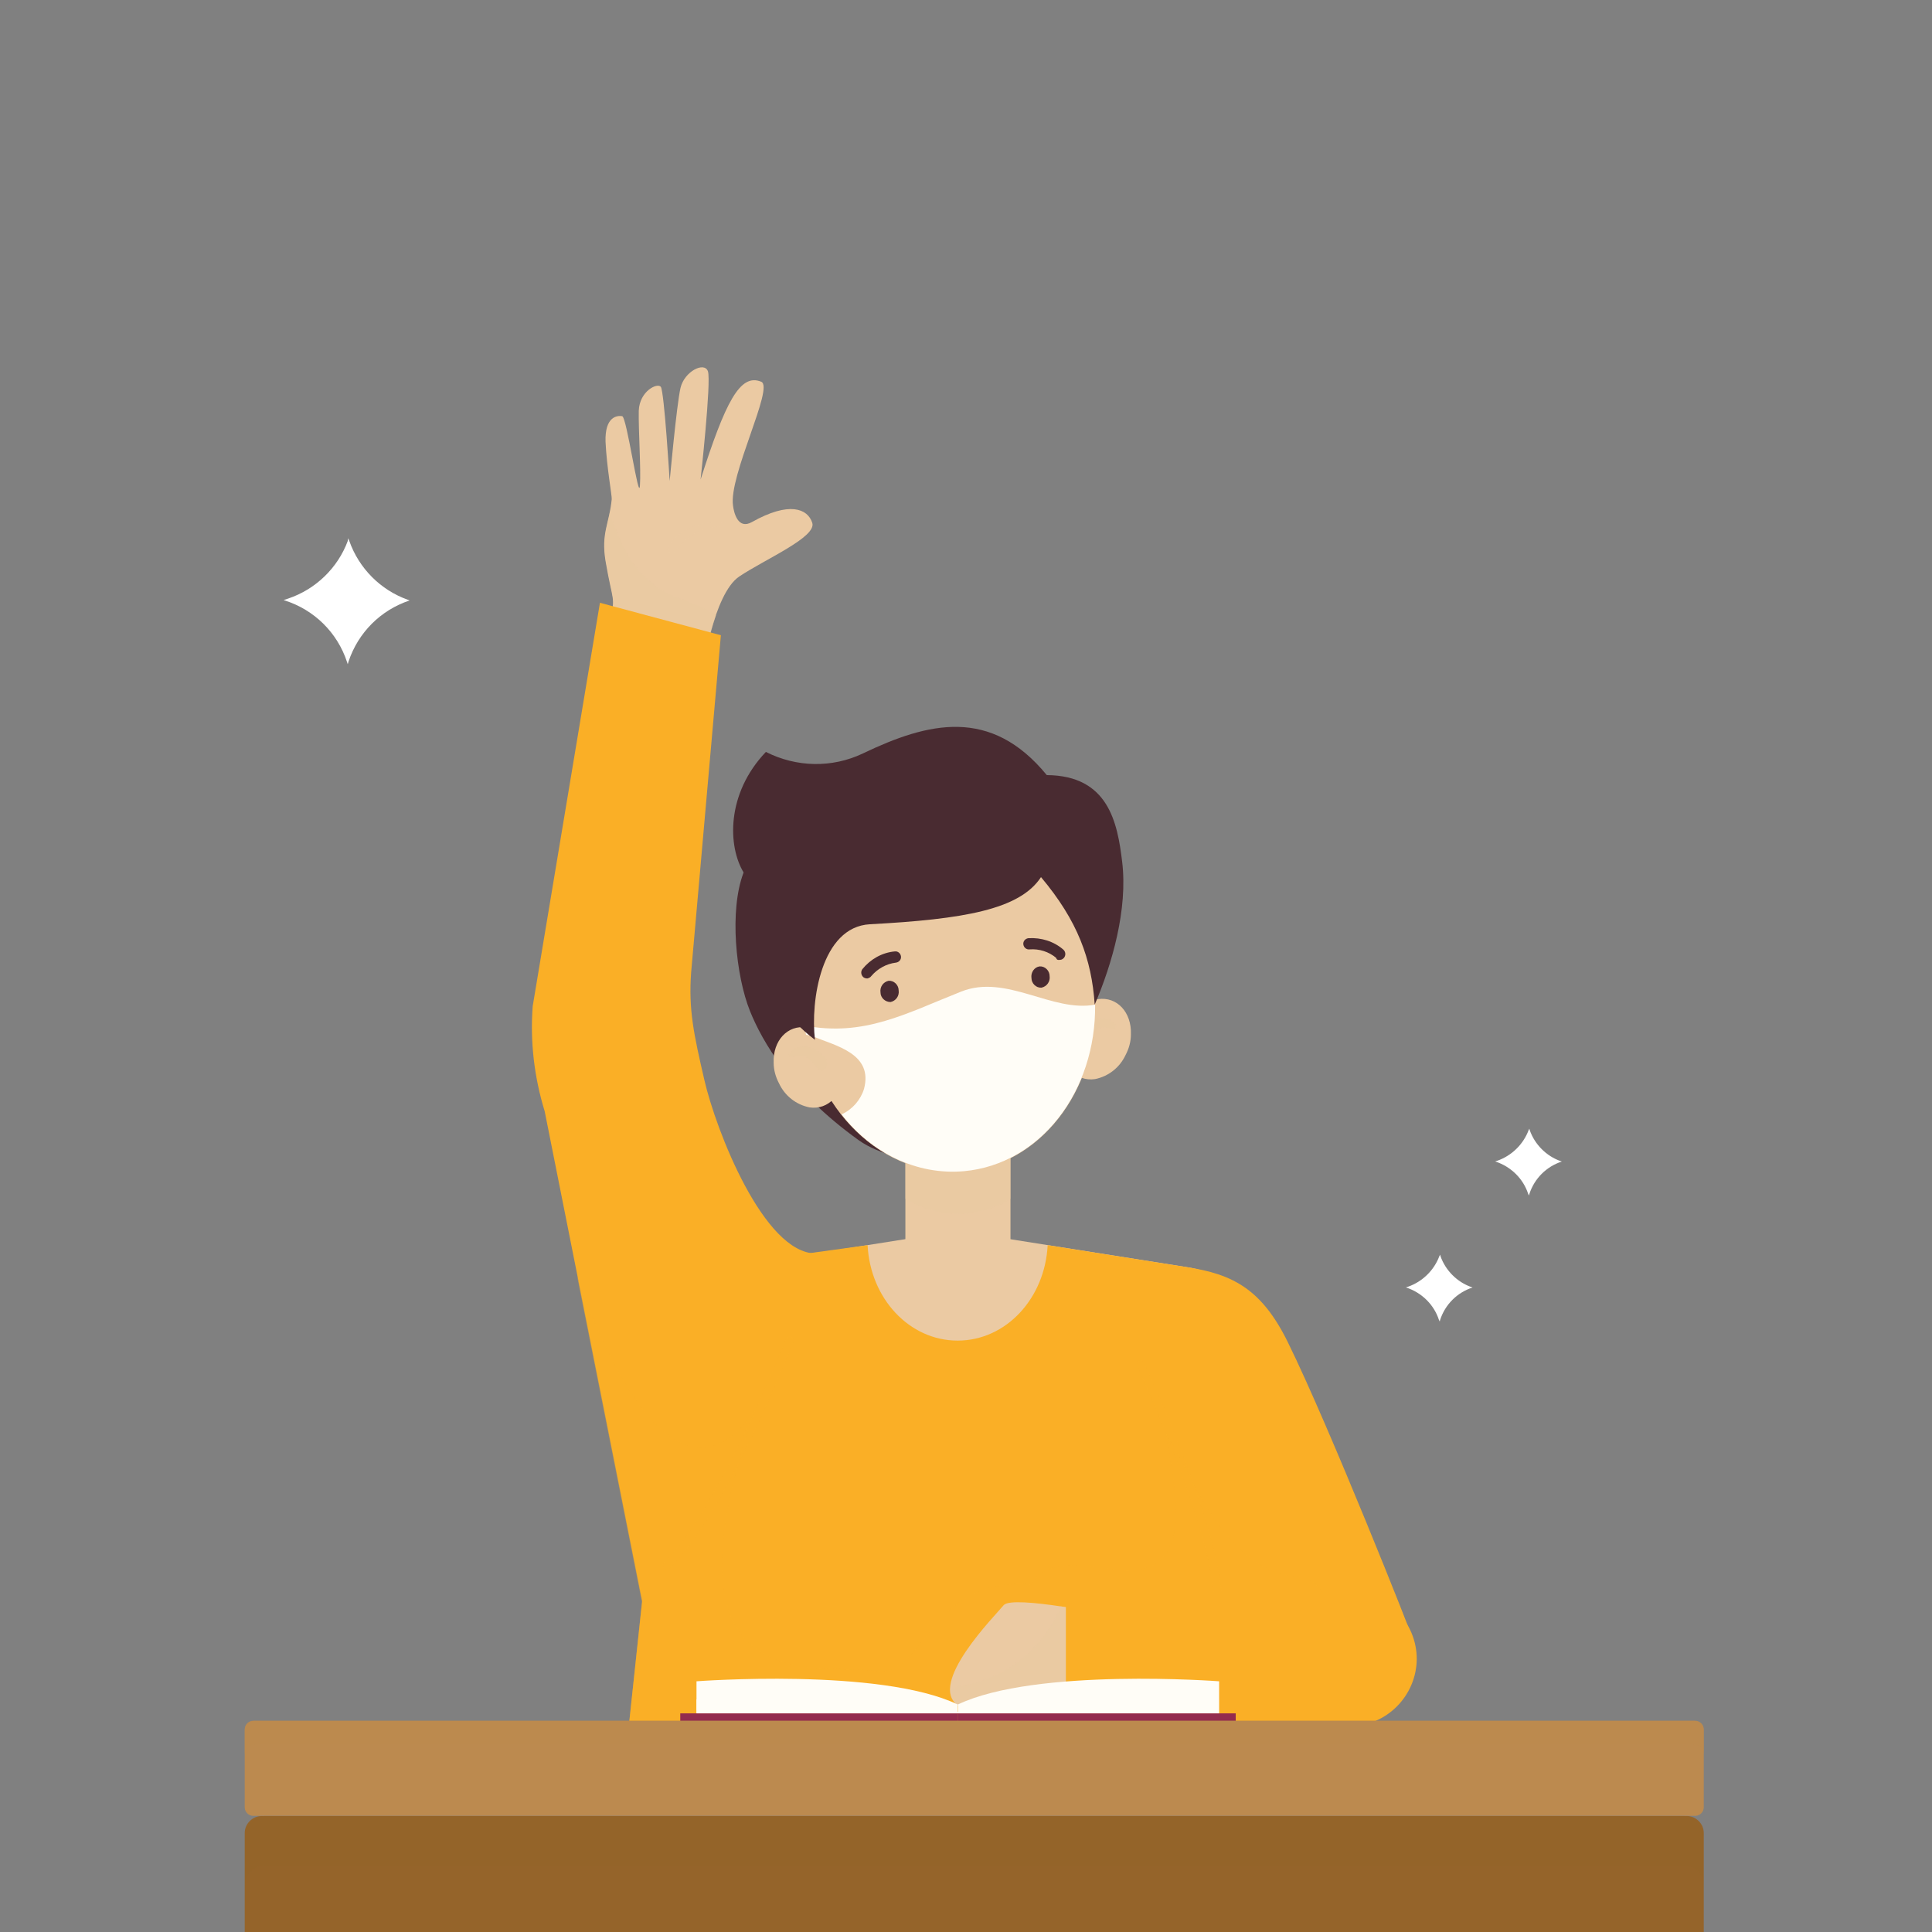 <?xml version="1.0" encoding="utf-8"?>
<!-- Generator: Adobe Illustrator 25.3.1, SVG Export Plug-In . SVG Version: 6.00 Build 0)  -->
<svg version="1.1" id="Capa_1" xmlns="http://www.w3.org/2000/svg" xmlns:xlink="http://www.w3.org/1999/xlink" x="0px" y="0px"
	 viewBox="0 0 500 500" style="enable-background:new 0 0 500 500;" xml:space="preserve">
<rect x="0" y="0" width="500" height="500" fill="#808080" stroke="none"/>
<style type="text/css">
	.st0{fill:#EBCAA3;}
	.st1{opacity:0.5;fill:#EBCAA3;enable-background:new    ;}
	.st2{fill:#492B31;}
	.st3{fill:#FFFDF7;}
	.st4{opacity:0.5;}
	.st5{fill:#FAAF26;}
	.st6{opacity:0.4;fill:#FAAF26;enable-background:new    ;}
	.st7{opacity:0.4;}
	.st8{fill:#932B4E;}
	.st9{fill:#BC8A4F;}
	.st10{opacity:0.5;fill:#BC8A4F;enable-background:new    ;}
	.st11{fill:#95642A;}
	.st12{opacity:0.4;fill:#95642A;enable-background:new    ;}
	.st13{fill:#FFFFFF;}
</style>
<g id="Enmascarar_grupo_1" transform="translate(-156.077 -358)">
	<g id="ilustración" transform="translate(839.049 286.27)">
		<g id="Grupo_1379" transform="translate(-601.972 120.73)">
			<g id="Grupo_1370" transform="translate(40.464)">
				<g id="Grupo_1369">
					<g id="Grupo_1365">
						<g id="Grupo_1346" transform="translate(50.348 100.917)">
							<rect id="Rectángulo_204" x="62.5" y="138.8" class="st0" width="27.2" height="35.1"/>
							<path id="Trazado_576" class="st1" d="M62.5,160.3c4.1,2.5,8.8,3.9,13.6,3.9c4.8,0,9.5-1.3,13.6-3.9v-21.5H62.5V160.3z"/>
						</g>
						<g id="Grupo_1354" transform="translate(27.145 48.497)">
							<path id="Trazado_577" class="st2" d="M98.9,120.7c-4.4,6.1-6.6,14.9-9.1,22c-2.7,8.4-4,17.1-3.9,25.9
								c-0.4,8.1,0,16.3,1.2,24.3c0.8,4.4,3.3,6.7,4.4,11c-4.2-1.4-12.2-2.2-18-6.4c-17.5-12.6-24.8-25.4-28-33.3
								c-3.7-9.2-5.4-26.1-1.7-35.8c3.8-10.2,10-10.6,20.9-12.9c7.6-1.8,15.5-1.5,22.9,0.9c2.9,0.9,9.6,1.2,11.6,3.7
								C99.2,120.4,99,120.5,98.9,120.7z"/>
							<g id="Grupo_1347" transform="translate(44.371 36.673)">
								<path id="Trazado_578" class="st0" d="M81.9,136c-0.2,5.7,3.6,9.8,8.5,9.1c3.5-0.7,6.4-3,7.9-6.2c0.9-1.7,1.4-3.5,1.4-5.4
									c0.2-5.7-3.6-9.8-8.5-9.1C86.4,125.1,82.2,130.3,81.9,136z"/>
								<path id="Trazado_579" class="st1" d="M89.7,129.8c-3.5,1.4-4.6,4.1-3.1,5.4c1.6,1.4,2.7-1.6,4.2-2.8
									c2.1-1.6,3.6,0.2,4.8-0.4C96.7,131.6,94,128,89.7,129.8z"/>
							</g>
							<path id="Trazado_580" class="st0" d="M134.7,158.4c2.2,24.2-12.9,45.4-33.8,47.3c-20.9,1.9-39.6-16.2-41.8-40.4
								C56.9,141.1,72,119.9,92.9,118S132.5,134.1,134.7,158.4z"/>
							<g id="Grupo_1348" transform="translate(5.413 40.499)">
								<path id="Trazado_581" class="st0" d="M64,139.5c0.2,5.7-3.6,9.8-8.5,9.1c-3.5-0.7-6.4-3-7.9-6.2c-0.9-1.7-1.4-3.5-1.4-5.4
									c-0.2-5.7,3.6-9.8,8.5-9.1C59.6,128.6,63.8,133.8,64,139.5z"/>
								<path id="Trazado_582" class="st1" d="M56.3,133.3c3.5,1.4,4.6,4.1,3.1,5.4c-1.6,1.4-2.7-1.6-4.2-2.8
									c-2.1-1.6-3.6,0.1-4.8-0.4C49.3,135.2,51.9,131.5,56.3,133.3z"/>
							</g>
							<g id="Grupo_1353" transform="translate(17.264 28.506)">
								<g id="Grupo_1350" transform="translate(0 1.722)">
									<g id="Grupo_1349">
										<path id="Trazado_583" class="st2" d="M58.6,125.5c-0.4,0-0.7-0.1-1-0.3c-0.6-0.5-0.8-1.4-0.3-2.1
											c2.1-2.6,5.1-4.3,8.4-4.6c0.8-0.1,1.5,0.5,1.6,1.3l0,0c0.1,0.8-0.5,1.5-1.3,1.6l0,0c-2.5,0.3-4.8,1.6-6.4,3.5
											C59.4,125.2,59,125.4,58.6,125.5z"/>
									</g>
									<path id="Trazado_584" class="st2" d="M66.7,128.6c0.2,1.4-0.7,2.7-2.1,3c-1.4,0-2.6-1.1-2.6-2.5c-0.2-1.4,0.7-2.7,2.1-3
										C65.5,126,66.7,127.2,66.7,128.6z"/>
								</g>
								<g id="Grupo_1352" transform="translate(21.767)">
									<g id="Grupo_1351">
										<path id="Trazado_585" class="st2" d="M86.7,122.4c0.4,0,0.7-0.2,1-0.5c0.5-0.6,0.5-1.5-0.1-2.1l0,0
											c-2.5-2.2-5.8-3.2-9.1-3c-0.8,0.1-1.4,0.8-1.3,1.6c0.1,0.8,0.8,1.4,1.6,1.3c2.5-0.2,5,0.6,6.9,2.2
											C85.8,122.4,86.2,122.5,86.7,122.4z"/>
									</g>
									<path id="Trazado_586" class="st2" d="M79.3,127.1c0,1.4,1.2,2.6,2.6,2.5c1.4-0.3,2.3-1.6,2.1-3c0-1.4-1.2-2.6-2.6-2.5
										C80,124.3,79.1,125.7,79.3,127.1z"/>
								</g>
							</g>
							<path id="Trazado_587" class="st3" d="M100.2,159.1c-14.4,5.7-25.2,11.8-40.7,8.8c0.1,0.8,0.3,1.6,0.5,2.4
								c0.6,0.1,1.2,0.2,1.7,0.4c6.1,2.5,15.7,4.5,13.3,13.6c-0.9,2.9-3,5.3-5.8,6.6c7.8,10,19.4,15.8,31.7,14.7
								c19.7-1.8,34.2-20.7,33.9-43.1C123.7,164.6,111.9,154.5,100.2,159.1z"/>
							<path id="Trazado_588" class="st2" d="M120.8,129.5c-5.5,8.4-20,10.9-44.3,12.2c-12.6,0.7-15.4,19.9-14.2,29.9
								c-15.2-11.3-21.5-34.7-18.4-43.2c-4.2-6.8-4.6-20.5,5.7-31.3c7.9,4,17.1,4.2,25.1,0.4c16.9-8.1,33.1-12.1,47.6,5.6
								c16,0.1,18.3,12.4,19.5,22.4c1.5,12.3-2.6,26.5-7.1,37C133.9,150.7,130.3,140.8,120.8,129.5z"/>
						</g>
						<g id="Grupo_1364">
							<g id="Grupo_1361">
								<g id="Grupo_1357">
									<g id="Grupo_1356" transform="translate(8.648)">
										<path id="Trazado_589" class="st0" d="M51.6,125c0,0,2.9-20.3,9.6-24.8S81.3,90,80.1,86.3c-1.2-3.7-6-5.6-15.6-0.2
											c-3.7,2.1-4.7-2.6-4.9-4.2c-1.2-7.7,10.7-30.7,7.3-32.1c-5.5-2.3-9.3,5.3-15.7,25.3c0,0,2.8-25.4,1.9-28s-6.1,0-7.1,4.3
											s-2.8,24.1-2.8,24.1s-1.4-23.2-2.3-24.4c-0.9-1.1-5.5,1.1-5.7,6.2c-0.1,5.1,0.6,15.3,0.3,19.4c-0.3,4.4-3.4-17.8-4.6-18
											c-1.2-0.2-4.5,0-4.3,6.6c0.3,6.6,1.7,14.1,1.6,14.9c-0.6,6.3-2.8,8.7-1.6,16c1.9,11.1,2.6,8.7,1.2,15.7s-3.7,18-3.7,18
											l26.5,5.8L51.6,125z"/>
										<path id="Trazado_590" class="st1" d="M42.5,104.4c-4.4-2.3-8-5.9-10.3-10.2c-1.8-3.3-3.3-6.9-4.5-10.5
											c-0.8,4.1-2,6.8-1,12.6c1.9,11.1,2.6,8.7,1.2,15.7s-3.7,18-3.7,18l26.5,5.8l0.9-10.8c0.8-5,2-10,3.6-14.8
											C51.4,107.5,45.4,106,42.5,104.4z"/>
										<g id="Grupo_1355" transform="translate(9.66 20.899)" class="st4">
											<path id="Trazado_591" class="st0" d="M48.1,65.7c0,0.3-0.4,0.6-0.9,0.6c-4.9,0-9.4,2.4-12.1,6.4c-0.9,1.2-2.5,0.2-2-1
												c1.1-2.4,6-6.9,13.8-6.4C47.5,65.4,48,65.4,48.1,65.7L48.1,65.7z"/>
										</g>
									</g>
									<path id="Trazado_592" class="st5" d="M89.7,275.4c-13.5,0-25.9-31.9-28.9-45c-2.7-11.7-4.1-18.1-3.4-27.7l7.7-87.3
										L33.8,107L16.4,211.4c-0.7,9.2,0.4,18.4,3.1,27.2l25.3,127.1C44.9,365.6,91,300.3,89.7,275.4z"/>
								</g>
								<g id="Grupo_1360" transform="translate(6.169 116.447)">
									<path id="Trazado_593" class="st0" d="M179.6,162.5l-59.4-9.4l-59.4,9.4c-11.7,1.8-10.2,10.2-12.3,21.8l4,97h167.1
										l-17-96.3C200.5,173.4,191.3,164.3,179.6,162.5z"/>
									<path id="Trazado_594" class="st5" d="M205.7,182c-6.8-13.9-14.4-17.7-26.1-19.5l-36.1-5.7c-0.7,13.8-10.8,24.7-23.3,24.7
										s-22.6-10.9-23.3-24.7l-44.4,6.1c-11.7,1.8-6.9,28.1-9,39.7l-8.4,78.7h184.5l18.2-23.1C238,258.2,216.7,204.4,205.7,182z"
										/>
									<path id="Trazado_595" class="st6" d="M207.9,242.6c-19.2-1.9-27.5-27.8-33.8-37c3.4,19.3,6.9,37.9-13.9,35.1
										c-11.4-1.6-17.2-1.9-21,3.9c-27-2-27.1,24.3-40.4,22.4c-15.6-2.2-57.2,8.6-31.2-67.2c-23.8,34-45.9-35-45.9-35l16.8,84.4
										l-3.4,32.1h168.6c0.3-3.3,1.6-6.4,3.7-8.9C216.7,260.7,219.9,243.8,207.9,242.6z"/>
									<g id="Grupo_1358" transform="translate(11.474 14.264)" class="st7">
										<path id="Trazado_596" class="st5" d="M33.4,226.4c-0.3,0-0.5-0.1-0.7-0.3c-0.4-0.4-0.4-1,0-1.4
											c14-13.2,31.4-57.4,31.6-57.8c0.2-0.5,0.8-0.8,1.3-0.6l0,0c0.5,0.2,0.8,0.8,0.6,1.3l0,0c-0.7,1.8-17.8,45-32.1,58.6
											C33.9,226.3,33.7,226.4,33.4,226.4z"/>
									</g>
									<g id="Grupo_1359" transform="translate(75.34 17.382)" class="st7">
										<path id="Trazado_597" class="st5" d="M113.1,234c-0.2,0.2-0.5,0.3-0.7,0.3c-0.6,0-1-0.5-1-1l0,0
											c0.1-19.3-19.9-62.3-20.1-62.7c-0.2-0.5,0-1.1,0.5-1.3l0,0c0.5-0.2,1.1,0,1.3,0.5l0,0c0.8,1.8,20.4,43.9,20.3,63.6
											C113.4,233.5,113.3,233.8,113.1,234z"/>
									</g>
								</g>
							</g>
							<g id="Grupo_1363" transform="translate(56.39 165.068)">
								<g id="Grupo_1362" transform="translate(0 1.446)">
									<path id="Trazado_598" class="st0" d="M110,202.6c0,0-25.8-5.4-28.1-2.7c-2.3,2.8-19.7,20.3-11.9,25.9
										c7.9,5.6,12.7-1.6,15.9-2.1c3.1-0.5,21.8,2.1,21.8,2.1L110,202.6z"/>
									<path id="Trazado_599" class="st1" d="M96.6,200.2c-4.4,11-14.3,18.9-26.1,20.6c-0.6,0.2-1.3,0.5-1.9,0.7
										c-0.2,0.1-0.4,0.1-0.5,0.1c-0.1,1.6,0.7,3.2,2,4.2c7.9,5.6,12.7-1.6,15.9-2.1c3.1-0.5,21.8,2.1,21.8,2.1l2.3-23.2
										C110,202.6,103.4,201.2,96.6,200.2z"/>
								</g>
								<path id="Trazado_600" class="st5" d="M171.3,232.7H98v-34.9h73.3c9.6,0,17.5,7.8,17.5,17.5l0,0l0,0
									C188.7,224.9,180.9,232.7,171.3,232.7L171.3,232.7z"/>
							</g>
						</g>
					</g>
					<g id="Grupo_1368" transform="translate(19.989 176.817)">
						<g id="Grupo_1366" transform="translate(37.454)">
							<rect id="Rectángulo_205" x="69" y="217.6" class="st8" width="71.9" height="3.3"/>
							<path id="Trazado_601" class="st3" d="M136.6,217.6H69v-2.3c20.1-9.6,67.6-6,67.6-6V217.6z"/>
							<path id="Trazado_602" class="st3" d="M70.1,217c-0.4,0.1-0.8,0.2-1.2,0.2v0.3h67.6V214C114.3,212.9,91.9,211.1,70.1,217z"/>
						</g>
						<g id="Grupo_1367" transform="translate(0)">
							<rect id="Rectángulo_206" x="34.6" y="217.6" class="st8" width="71.9" height="3.3"/>
							<path id="Trazado_603" class="st3" d="M38.8,217.6h67.6v-2.3c-20.1-9.6-67.6-6-67.6-6S38.8,217.6,38.8,217.6z"/>
							<path id="Trazado_604" class="st3" d="M105.3,217c0.4,0.1,0.8,0.2,1.2,0.2v0.3H38.8V214C61.1,212.9,83.5,211.1,105.3,217z"/>
						</g>
					</g>
				</g>
			</g>
			<g id="Grupo_1378" transform="translate(1.733 182.534)">
				<g id="Grupo_1377">
					<g id="Grupo_1375">
						<path id="Rectángulo_209" class="st9" d="M-17.2,213.8H356c1.2,0,2.2,1,2.2,2.2v20.2c0,1.2-1,2.2-2.2,2.2H-17.2
							c-1.2,0-2.2-1-2.2-2.2V216C-19.4,214.8-18.4,213.8-17.2,213.8z"/>
						<path id="Trazado_613" class="st10" d="M355.6,213.8H-16.8c-1.4,0-2.6,1.2-2.6,2.6l0,0v6.2c0-1.4,1.2-2.6,2.6-2.6l0,0h372.4
							c1.4,0,2.6,1.2,2.6,2.6l0,0v-6.2C358.2,215,357,213.8,355.6,213.8L355.6,213.8z"/>
					</g>
					<g id="Grupo_1376" transform="translate(0 12.849)">
						<path id="Rectángulo_210" class="st11" d="M-15,225.6h368.8c2.4,0,4.4,2,4.4,4.4v28.8c0,2.4-2,4.4-4.4,4.4H-15
							c-2.4,0-4.4-2-4.4-4.4V230C-19.4,227.6-17.4,225.6-15,225.6z"/>
						<path id="Trazado_614" class="st12" d="M353,225.6H-14.2c-2.8,0-5.1,2.3-5.1,5.1v12.8c0-2.8,2.3-5.1,5.1-5.1l0,0H353
							c2.8,0,5.1,2.3,5.1,5.1v-12.8C358.2,227.9,355.9,225.6,353,225.6z"/>
					</g>
				</g>
			</g>
		</g>
	</g>
</g>
<path id="estrella-1_1_" class="st13" d="M372.6,342l0.1-0.4c1.3-4,4.4-7.1,8.4-8.4l0,0l-0.3-0.1c-3.7-1.3-6.7-4.3-8-8l-0.1-0.4
	l-0.2,0.4c-1.4,3.7-4.4,6.6-8.1,7.9l-0.6,0.2h0.1c4,1.3,7.2,4.4,8.5,8.4L372.6,342z"/>
<path id="estrella-2_1_" class="st13" d="M90,171.9l0.2-0.7c2.5-7.5,8.3-13.3,15.8-15.8l0,0l-0.5-0.2c-7-2.5-12.6-8.1-15.1-15.2
	l-0.3-0.7L90,140c-2.6,7-8.3,12.5-15.4,14.9l-1.2,0.4l0.3,0.1c7.6,2.4,13.6,8.3,16.1,15.9L90,171.9z"/>
<path id="estrella-1-2" class="st13" d="M395.7,309.4l0.1-0.4c1.3-4,4.4-7.1,8.4-8.4l0,0l-0.3-0.1c-3.7-1.3-6.7-4.3-8-8l-0.1-0.4
	l-0.2,0.4c-1.4,3.7-4.4,6.6-8.1,7.9l-0.6,0.2h0.1c4,1.3,7.2,4.4,8.5,8.4L395.7,309.4z"/>
</svg>
